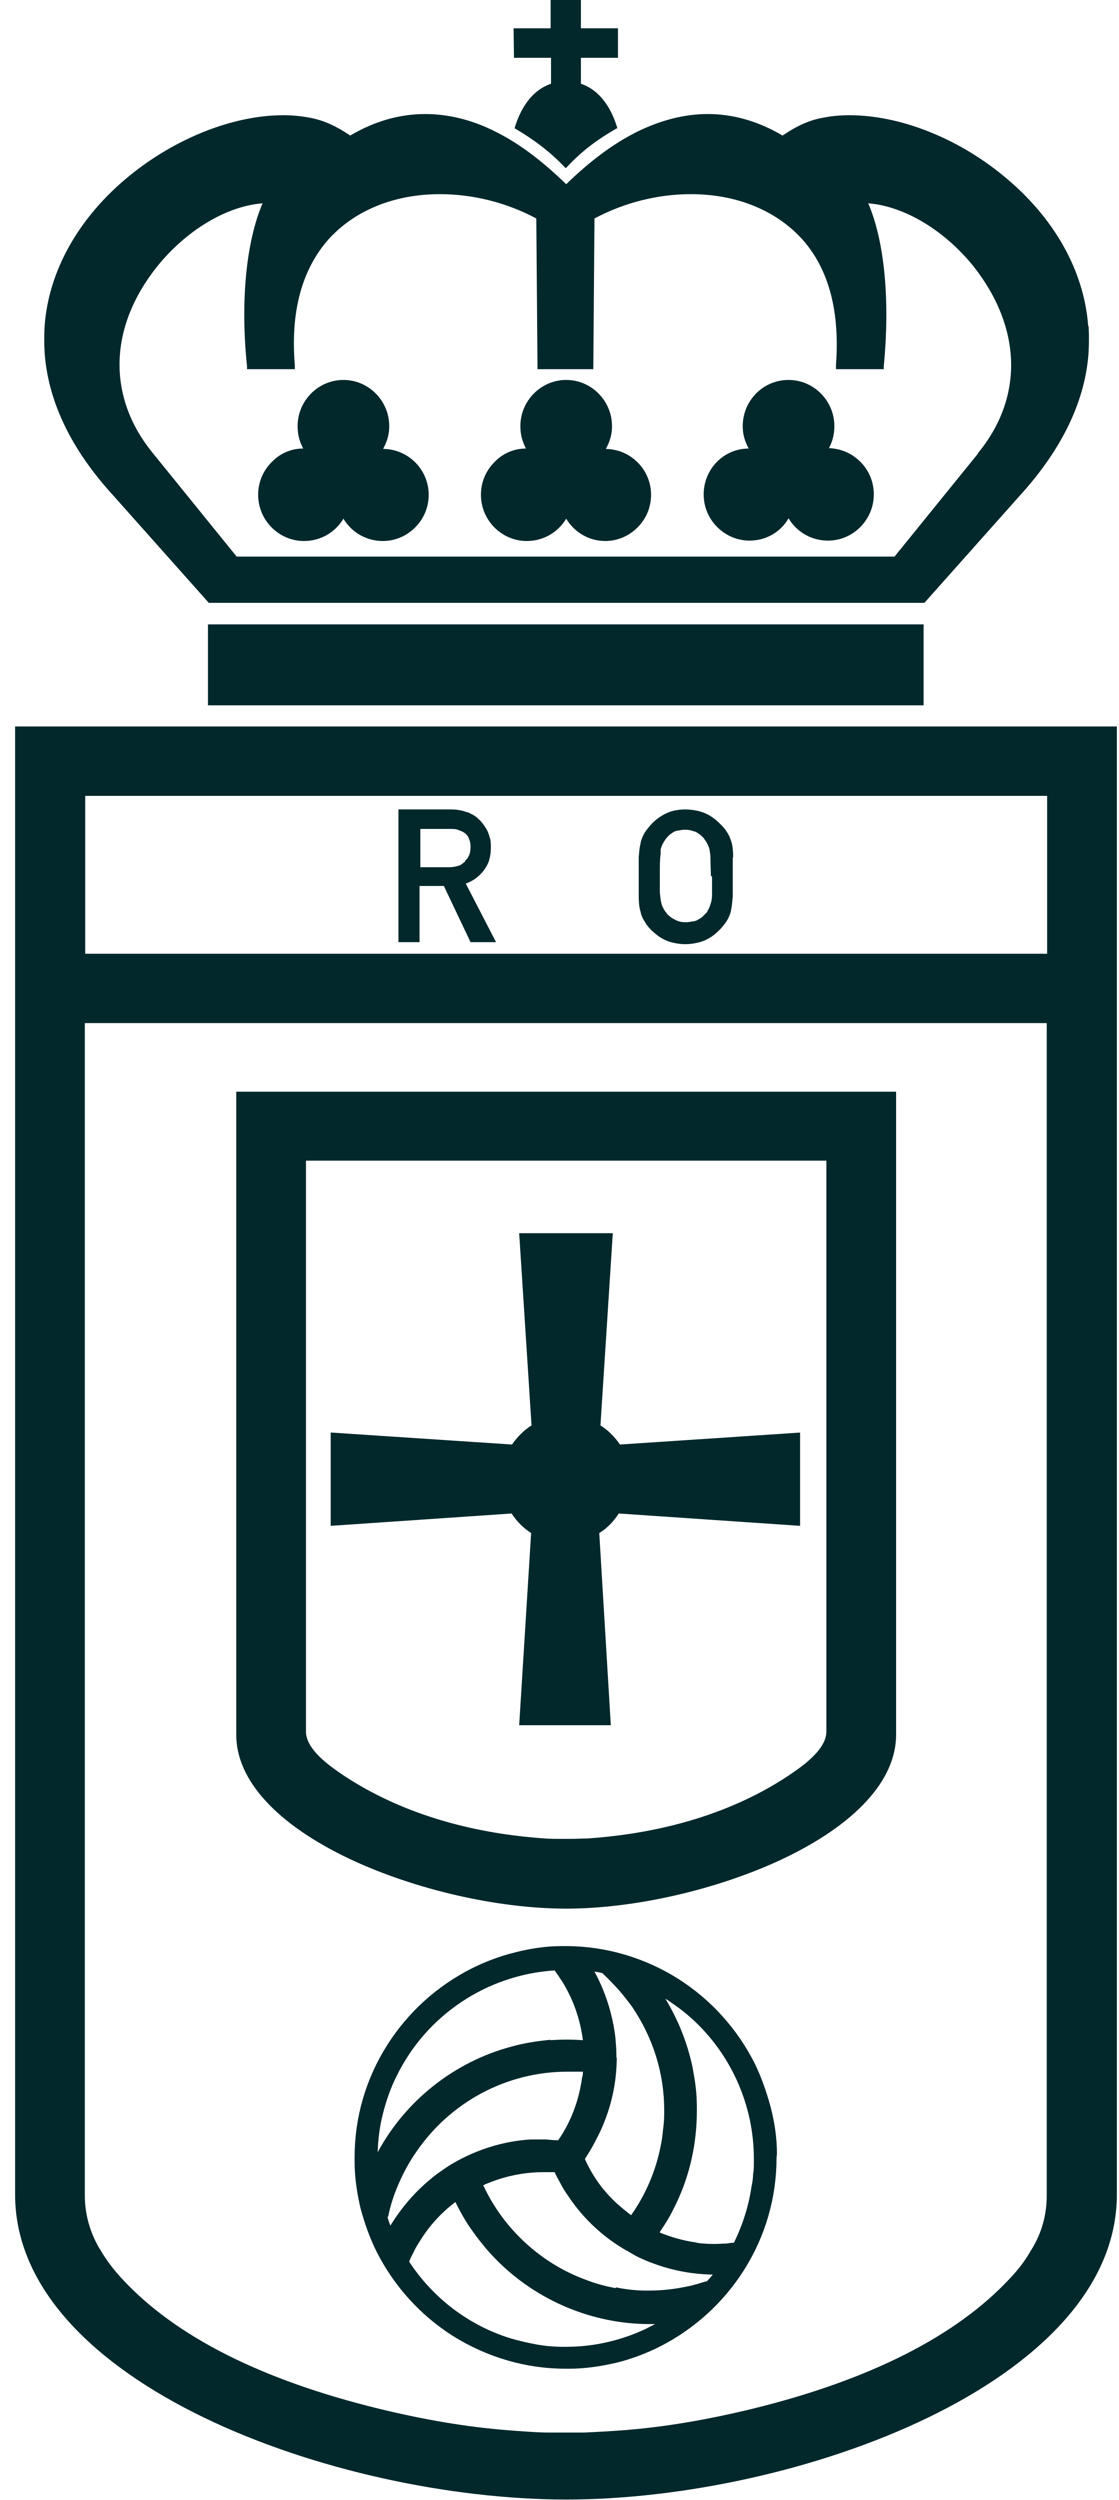 <svg width="73" height="163" viewBox="0 0 73 163" fill="none" xmlns="http://www.w3.org/2000/svg">
<path d="M50.686 140.424C50.686 139.384 50.53 138.345 50.27 137.357C50.01 136.395 49.672 135.433 49.231 134.523C48.087 132.262 46.371 130.364 44.24 129.012C42.056 127.635 39.509 126.881 36.909 126.881C36.831 126.881 36.727 126.881 36.649 126.881C35.609 126.881 34.596 127.037 33.582 127.297C32.62 127.531 31.658 127.895 30.774 128.337C28.513 129.48 26.615 131.196 25.263 133.328C23.86 135.537 23.132 138.059 23.132 140.658C23.132 140.736 23.132 140.84 23.132 140.918C23.132 141.958 23.288 142.998 23.522 143.985C23.782 144.947 24.12 145.909 24.562 146.793C25.705 149.054 27.421 150.952 29.553 152.304C31.762 153.681 34.284 154.435 36.883 154.435C36.883 154.435 37.039 154.435 37.143 154.435C38.183 154.435 39.197 154.279 40.21 154.045C41.172 153.811 42.134 153.447 43.018 153.006C45.279 151.862 47.177 150.146 48.529 148.015C49.932 145.805 50.66 143.284 50.66 140.684M43.044 145.519C43.226 145.259 43.408 144.973 43.564 144.713C43.772 144.375 43.954 143.985 44.136 143.621C45.019 141.75 45.461 139.722 45.461 137.617C45.461 137.539 45.461 137.461 45.461 137.383C45.461 136.941 45.435 136.473 45.383 136.057C45.331 135.615 45.253 135.173 45.175 134.757C44.837 133.172 44.24 131.69 43.408 130.312C43.538 130.39 43.668 130.468 43.798 130.572C44.343 130.936 44.864 131.352 45.331 131.794C47.775 134.107 49.179 137.357 49.179 140.736C49.179 140.814 49.179 140.892 49.179 140.97C49.179 141.23 49.178 141.49 49.127 141.776C49.127 142.036 49.075 142.322 49.023 142.582C48.841 143.829 48.451 145.051 47.879 146.221C47.723 146.221 47.567 146.247 47.411 146.273C47.177 146.273 46.943 146.299 46.709 146.299C46.709 146.299 46.579 146.299 46.527 146.299C46.345 146.299 46.163 146.299 45.929 146.273C45.747 146.273 45.539 146.247 45.357 146.195C44.578 146.091 43.798 145.857 43.07 145.571M40.21 134.185V133.925C40.21 133.613 40.184 133.302 40.158 132.99C40.133 132.678 40.08 132.366 40.028 132.054C39.794 130.832 39.379 129.636 38.781 128.545C38.963 128.571 39.145 128.597 39.301 128.649L39.379 128.726C39.717 129.038 40.054 129.402 40.366 129.74C40.678 130.104 40.964 130.468 41.25 130.858C42.602 132.86 43.33 135.173 43.33 137.565V137.799C43.33 138.163 43.304 138.5 43.252 138.864C43.226 139.202 43.174 139.566 43.096 139.93C42.784 141.542 42.108 143.102 41.172 144.427C41.068 144.349 40.99 144.297 40.912 144.219C40.704 144.063 40.522 143.907 40.315 143.725C39.379 142.894 38.651 141.88 38.157 140.762C38.339 140.476 38.521 140.19 38.677 139.904C38.833 139.618 38.989 139.306 39.145 138.994C39.873 137.435 40.236 135.797 40.236 134.107M35.921 132.99C35.063 133.068 34.206 133.198 33.374 133.432C29.657 134.419 26.459 136.941 24.64 140.32C24.666 139.462 24.77 138.63 24.977 137.825C25.186 136.993 25.471 136.161 25.861 135.381C27.811 131.378 31.762 128.752 36.181 128.467C36.285 128.623 36.415 128.778 36.519 128.96C36.675 129.168 36.805 129.402 36.935 129.636C37.507 130.676 37.871 131.82 38.027 133.016C37.325 132.964 36.623 132.964 35.921 133.016M25.316 144.557C25.471 143.751 25.732 142.998 26.043 142.296C26.355 141.594 26.719 140.918 27.161 140.294C29.397 137.019 33.088 135.069 37.013 135.069C37.247 135.069 37.481 135.069 37.741 135.069C37.845 135.069 37.949 135.069 38.027 135.069C38.027 135.199 38.027 135.329 37.975 135.433C37.949 135.667 37.897 135.927 37.845 136.187C37.585 137.409 37.117 138.526 36.415 139.54C36.155 139.54 35.895 139.514 35.635 139.488C35.297 139.488 34.959 139.488 34.622 139.488C32.854 139.592 31.138 140.138 29.631 140.996C29.345 141.152 29.085 141.334 28.825 141.516C28.565 141.698 28.305 141.88 28.071 142.088C27.031 142.946 26.173 143.959 25.471 145.103C25.393 144.921 25.341 144.765 25.289 144.583C25.289 144.557 25.289 144.531 25.289 144.479M40.158 149.184C39.509 149.054 38.885 148.898 38.287 148.664C35.323 147.599 32.854 145.337 31.528 142.478C31.658 142.4 31.814 142.348 31.944 142.296C32.126 142.218 32.308 142.166 32.516 142.088C33.478 141.776 34.466 141.62 35.453 141.62C35.635 141.62 35.791 141.62 35.947 141.62C36.025 141.62 36.129 141.62 36.181 141.62C36.285 141.854 36.415 142.088 36.545 142.322C36.701 142.634 36.883 142.92 37.091 143.206C38.053 144.661 39.379 145.883 40.886 146.741H40.912C41.198 146.923 41.458 147.079 41.744 147.209C42.03 147.339 42.316 147.469 42.628 147.573C43.876 148.041 45.175 148.275 46.501 148.3L46.137 148.716C46.137 148.716 46.007 148.768 45.955 148.768C45.799 148.82 45.617 148.872 45.435 148.924C45.253 148.976 45.071 149.028 44.915 149.054C44.084 149.236 43.226 149.34 42.368 149.34C42.29 149.34 42.212 149.34 42.134 149.34C41.484 149.34 40.808 149.262 40.184 149.132M26.693 147.443C26.771 147.261 26.849 147.079 26.953 146.897C27.057 146.663 27.187 146.429 27.343 146.195C27.967 145.155 28.773 144.271 29.709 143.569C30.02 144.193 30.358 144.817 30.774 145.389C31.268 146.091 31.814 146.767 32.438 147.391C35.063 150.016 38.677 151.524 42.368 151.524C42.498 151.524 42.628 151.524 42.732 151.524C42.55 151.628 42.368 151.706 42.186 151.81C40.548 152.59 38.755 153.006 36.961 153.006C36.883 153.006 36.805 153.006 36.701 153.006C36.129 153.006 35.557 152.954 34.985 152.85C34.413 152.746 33.868 152.616 33.322 152.46C30.618 151.628 28.279 149.86 26.719 147.495" fill="#03282C"/>
<path d="M47.829 55.891C47.829 55.553 47.803 55.319 47.777 55.163C47.751 54.955 47.673 54.747 47.595 54.565C47.595 54.539 47.569 54.487 47.543 54.461C47.517 54.435 47.517 54.383 47.491 54.357C47.387 54.175 47.257 53.993 47.075 53.811C46.893 53.629 46.711 53.447 46.477 53.291C46.009 52.953 45.437 52.797 44.761 52.772C44.267 52.772 43.825 52.849 43.462 53.031C43.384 53.057 43.306 53.109 43.254 53.135C43.176 53.187 43.124 53.213 43.046 53.265C42.812 53.421 42.604 53.603 42.448 53.785C42.292 53.967 42.136 54.149 42.032 54.331C41.928 54.513 41.85 54.721 41.798 54.903C41.798 54.955 41.798 54.981 41.772 55.033C41.772 55.085 41.772 55.111 41.746 55.163C41.72 55.319 41.694 55.553 41.668 55.891C41.668 56.229 41.668 56.645 41.668 57.165C41.668 57.684 41.668 58.1 41.668 58.438C41.668 58.776 41.694 59.01 41.72 59.166C41.746 59.322 41.798 59.452 41.824 59.608C41.876 59.738 41.928 59.894 42.006 59.998C42.11 60.18 42.24 60.388 42.396 60.544C42.552 60.726 42.76 60.882 42.994 61.064C43.228 61.22 43.488 61.35 43.773 61.428C44.059 61.506 44.371 61.558 44.709 61.558C45.047 61.558 45.359 61.506 45.645 61.428C45.931 61.35 46.191 61.22 46.425 61.064C46.659 60.908 46.841 60.726 47.023 60.544C47.179 60.362 47.335 60.18 47.439 59.998C47.517 59.868 47.569 59.738 47.621 59.608C47.673 59.478 47.699 59.322 47.725 59.166C47.751 59.01 47.777 58.776 47.803 58.438C47.803 58.1 47.803 57.684 47.803 57.165C47.803 56.645 47.803 56.229 47.803 55.891M46.451 57.165C46.451 57.606 46.451 57.97 46.451 58.256C46.451 58.542 46.425 58.75 46.373 58.88C46.321 59.062 46.269 59.218 46.165 59.374C46.165 59.4 46.139 59.426 46.113 59.478C46.113 59.504 46.061 59.53 46.035 59.556C46.035 59.556 45.827 59.79 45.697 59.868C45.671 59.868 45.645 59.894 45.619 59.92C45.593 59.92 45.567 59.946 45.515 59.972C45.437 60.024 45.333 60.05 45.229 60.076C45.229 60.076 45.177 60.076 45.151 60.076C45.021 60.102 44.891 60.128 44.735 60.128C44.527 60.128 44.346 60.102 44.163 60.024C44.138 60.024 44.112 59.998 44.06 59.972C44.034 59.972 44.008 59.946 43.956 59.92C43.8 59.842 43.67 59.738 43.566 59.634L43.514 59.582C43.514 59.582 43.488 59.53 43.462 59.504C43.332 59.348 43.254 59.192 43.176 59.01C43.176 58.984 43.176 58.932 43.15 58.906C43.15 58.88 43.15 58.828 43.124 58.802C43.098 58.672 43.072 58.464 43.046 58.178C43.046 57.892 43.046 57.529 43.046 57.087C43.046 56.463 43.046 55.995 43.098 55.683C43.098 55.631 43.098 55.579 43.098 55.527C43.098 55.475 43.098 55.423 43.098 55.397C43.124 55.267 43.176 55.137 43.228 55.033C43.28 54.929 43.358 54.799 43.436 54.695C43.488 54.617 43.566 54.539 43.644 54.461C43.722 54.383 43.825 54.331 43.929 54.253C44.008 54.201 44.112 54.175 44.216 54.149H44.267C44.397 54.123 44.528 54.097 44.683 54.097C44.891 54.097 45.073 54.123 45.255 54.201C45.281 54.201 45.307 54.201 45.359 54.227C45.385 54.227 45.411 54.253 45.463 54.279C45.463 54.279 45.671 54.409 45.749 54.487C45.827 54.565 45.905 54.617 45.957 54.721C46.035 54.825 46.113 54.929 46.165 55.059C46.217 55.163 46.269 55.293 46.295 55.423C46.295 55.527 46.347 55.683 46.347 55.891V56.021C46.347 56.307 46.373 56.671 46.373 57.087L46.451 57.165Z" fill="#03282C"/>
<path d="M30.385 57.606C30.619 57.529 30.853 57.398 31.035 57.269C31.243 57.113 31.425 56.931 31.581 56.723C31.711 56.541 31.815 56.359 31.893 56.151C31.893 56.099 31.919 56.073 31.919 56.047C31.997 55.787 32.023 55.527 32.023 55.241C32.023 55.033 32.023 54.851 31.971 54.669C31.919 54.487 31.867 54.331 31.789 54.149C31.659 53.915 31.529 53.733 31.373 53.551C31.347 53.525 31.321 53.473 31.269 53.447C31.243 53.421 31.191 53.395 31.165 53.343C31.009 53.213 30.853 53.109 30.671 53.031C30.593 52.979 30.489 52.953 30.385 52.928C30.099 52.824 29.761 52.772 29.398 52.772H25.992V61.428H27.37V57.763H28.956L30.697 61.428H32.361M30.359 56.151C30.359 56.151 30.151 56.333 30.021 56.411C30.021 56.411 29.969 56.411 29.943 56.437C29.762 56.489 29.553 56.541 29.319 56.541H27.422V54.045H29.398C29.579 54.045 29.761 54.045 29.917 54.123C30.073 54.175 30.203 54.227 30.307 54.305C30.411 54.383 30.515 54.487 30.567 54.617C30.567 54.617 30.593 54.669 30.593 54.695C30.671 54.851 30.697 55.033 30.697 55.241C30.697 55.501 30.645 55.735 30.515 55.917C30.515 55.969 30.463 55.995 30.437 56.021C30.411 56.047 30.385 56.099 30.333 56.125" fill="#03282C"/>
<path d="M40.445 94.18C40.108 93.686 39.666 93.244 39.172 92.932L39.977 80.402H33.869L34.675 92.932C34.181 93.244 33.739 93.686 33.401 94.18L21.625 93.4H21.573V99.482L33.375 98.677C33.713 99.197 34.155 99.638 34.649 99.95L33.869 112.48H39.848L39.094 99.95C39.614 99.638 40.029 99.197 40.367 98.677L52.195 99.482V93.4" fill="#03282C"/>
<path d="M39.536 29.243C39.796 28.775 39.926 28.307 39.926 27.787C39.926 26.123 38.574 24.771 36.937 24.771C35.299 24.771 33.947 26.123 33.947 27.787C33.947 28.333 34.078 28.801 34.311 29.243C33.532 29.243 32.804 29.555 32.258 30.126C31.686 30.698 31.374 31.452 31.374 32.258C31.374 33.922 32.726 35.273 34.363 35.273C35.429 35.273 36.391 34.727 36.937 33.818C37.483 34.727 38.445 35.273 39.484 35.273C40.264 35.273 41.018 34.961 41.59 34.389C42.162 33.818 42.474 33.064 42.474 32.258C42.474 30.62 41.148 29.295 39.536 29.269" fill="#03282C"/>
<path d="M33.53 3.769H35.947V5.459C34.57 5.927 33.894 7.279 33.582 8.318V8.37C34.959 9.176 35.973 9.982 36.883 10.944H36.909H36.935C37.845 9.956 38.859 9.15 40.236 8.37H40.263V8.318C39.95 7.279 39.275 5.927 37.897 5.459V3.769H40.315V1.846H37.897V0H35.921V1.846H33.504" fill="#03282C"/>
<path d="M25.003 29.243C25.263 28.775 25.393 28.307 25.393 27.787C25.393 26.123 24.041 24.771 22.404 24.771C20.766 24.771 19.414 26.123 19.414 27.787C19.414 28.333 19.544 28.801 19.778 29.243C18.998 29.243 18.271 29.555 17.725 30.126C17.153 30.698 16.841 31.452 16.841 32.258C16.841 33.922 18.193 35.273 19.83 35.273C20.896 35.273 21.858 34.727 22.404 33.818C22.95 34.727 23.911 35.273 24.977 35.273C25.757 35.273 26.511 34.961 27.083 34.389C27.655 33.818 27.967 33.064 27.967 32.258C27.967 30.62 26.641 29.295 25.029 29.269" fill="#03282C"/>
<path d="M54.068 29.243C54.302 28.801 54.432 28.333 54.432 27.787C54.432 26.123 53.08 24.771 51.442 24.771C49.779 24.771 48.453 26.123 48.453 27.787C48.453 28.307 48.583 28.775 48.843 29.243C47.205 29.243 45.905 30.594 45.905 32.232C45.905 33.038 46.217 33.792 46.789 34.364C47.361 34.935 48.115 35.247 48.895 35.247C49.961 35.247 50.922 34.702 51.442 33.792C51.988 34.702 52.95 35.247 54.016 35.247C55.653 35.247 57.005 33.896 57.005 32.232C57.005 31.426 56.693 30.672 56.121 30.1C55.575 29.555 54.847 29.243 54.068 29.217" fill="#03282C"/>
<path d="M60.253 40.709H13.566V45.986H60.253V40.709Z" fill="#03282C"/>
<path d="M70.99 21.263C70.73 17.649 68.754 14.14 65.427 11.437C62.412 8.967 58.669 7.512 55.419 7.512C54.821 7.512 54.249 7.564 53.729 7.668C52.82 7.824 52.014 8.187 51.052 8.837C49.466 7.902 47.829 7.434 46.165 7.434C44.631 7.434 43.046 7.85 41.486 8.629C40.004 9.383 38.548 10.449 36.937 12.009C35.325 10.449 33.895 9.383 32.414 8.629C30.854 7.824 29.268 7.434 27.735 7.434C26.071 7.434 24.433 7.902 22.848 8.837C21.886 8.187 21.054 7.824 20.17 7.668C19.625 7.564 19.052 7.512 18.481 7.512C15.231 7.512 11.488 8.993 8.473 11.437C5.145 14.14 3.17 17.649 2.91 21.263C2.91 21.263 2.858 21.991 2.91 22.978C3.118 26.02 4.521 29.061 7.069 31.947L13.62 39.303H60.306L66.857 31.947C69.404 29.035 70.808 26.02 71.016 22.978C71.068 21.991 71.016 21.263 71.016 21.263M63.815 29.555L58.357 36.288H15.439L9.98 29.555C6.991 25.916 7.069 21.367 10.24 17.39C12.164 14.998 14.789 13.438 17.129 13.256C16.063 15.752 15.673 19.625 16.115 23.888C16.115 23.94 16.115 24.07 16.115 24.07H19.234C19.234 24.07 19.234 23.862 19.234 23.81C18.948 20.353 19.676 17.623 21.392 15.648C23.108 13.724 25.707 12.659 28.697 12.659C30.854 12.659 33.038 13.204 34.987 14.244L35.065 24.07H38.705L38.782 14.244C40.732 13.204 42.916 12.659 45.073 12.659C48.062 12.659 50.662 13.724 52.378 15.648C54.093 17.598 54.795 20.353 54.535 23.81C54.535 23.836 54.535 24.07 54.535 24.07H57.655C57.655 24.07 57.655 23.94 57.655 23.888C58.071 19.599 57.707 15.726 56.641 13.256C58.98 13.438 61.606 14.998 63.529 17.39C66.675 21.393 66.779 25.942 63.789 29.555" fill="#03282C"/>
<path d="M0.985 47.365V143.078C0.985 155.373 21.885 162.938 36.884 162.964H36.936C51.935 162.964 72.861 155.373 72.861 143.078V47.365M5.56 62.182V51.888H68.311V62.182H5.56ZM36.936 158.597C36.494 158.597 36.104 158.597 35.714 158.597C35.064 158.597 33.739 158.493 33.089 158.441C30.437 158.233 27.682 157.765 24.692 157.037C17.05 155.165 11.435 152.332 7.952 148.563C7.354 147.913 6.938 147.341 6.548 146.691C6.548 146.691 6.548 146.639 6.496 146.613C5.872 145.547 5.534 144.377 5.534 143.13V66.705H68.286V143.13C68.286 144.377 67.974 145.547 67.324 146.613C67.324 146.613 67.298 146.665 67.272 146.691C66.908 147.341 66.466 147.939 65.868 148.563C62.385 152.306 56.744 155.165 49.127 157.037C46.138 157.765 43.383 158.233 40.731 158.441C40.081 158.493 38.756 158.571 38.106 158.597C37.742 158.597 37.352 158.597 36.884 158.597" fill="#03282C"/>
<path d="M15.412 71.176V113.105C15.412 116.069 18.064 118.954 22.847 121.216C27.058 123.191 32.439 124.439 36.936 124.439C41.433 124.439 46.814 123.191 51.025 121.216C55.808 118.954 58.459 116.069 58.459 113.105V71.176M38.313 119.864C37.975 119.864 37.638 119.89 37.17 119.89C37.092 119.89 37.014 119.89 36.936 119.89C36.936 119.89 36.78 119.89 36.702 119.89C36.234 119.89 35.87 119.89 35.558 119.864C32.049 119.63 26.954 118.746 22.457 115.783C21.729 115.289 20.013 114.171 19.961 112.949V75.673H36.936H53.91V112.949C53.858 114.171 52.143 115.289 51.415 115.783C46.944 118.746 41.823 119.63 38.313 119.864Z" fill="#03282C"/>
</svg>
